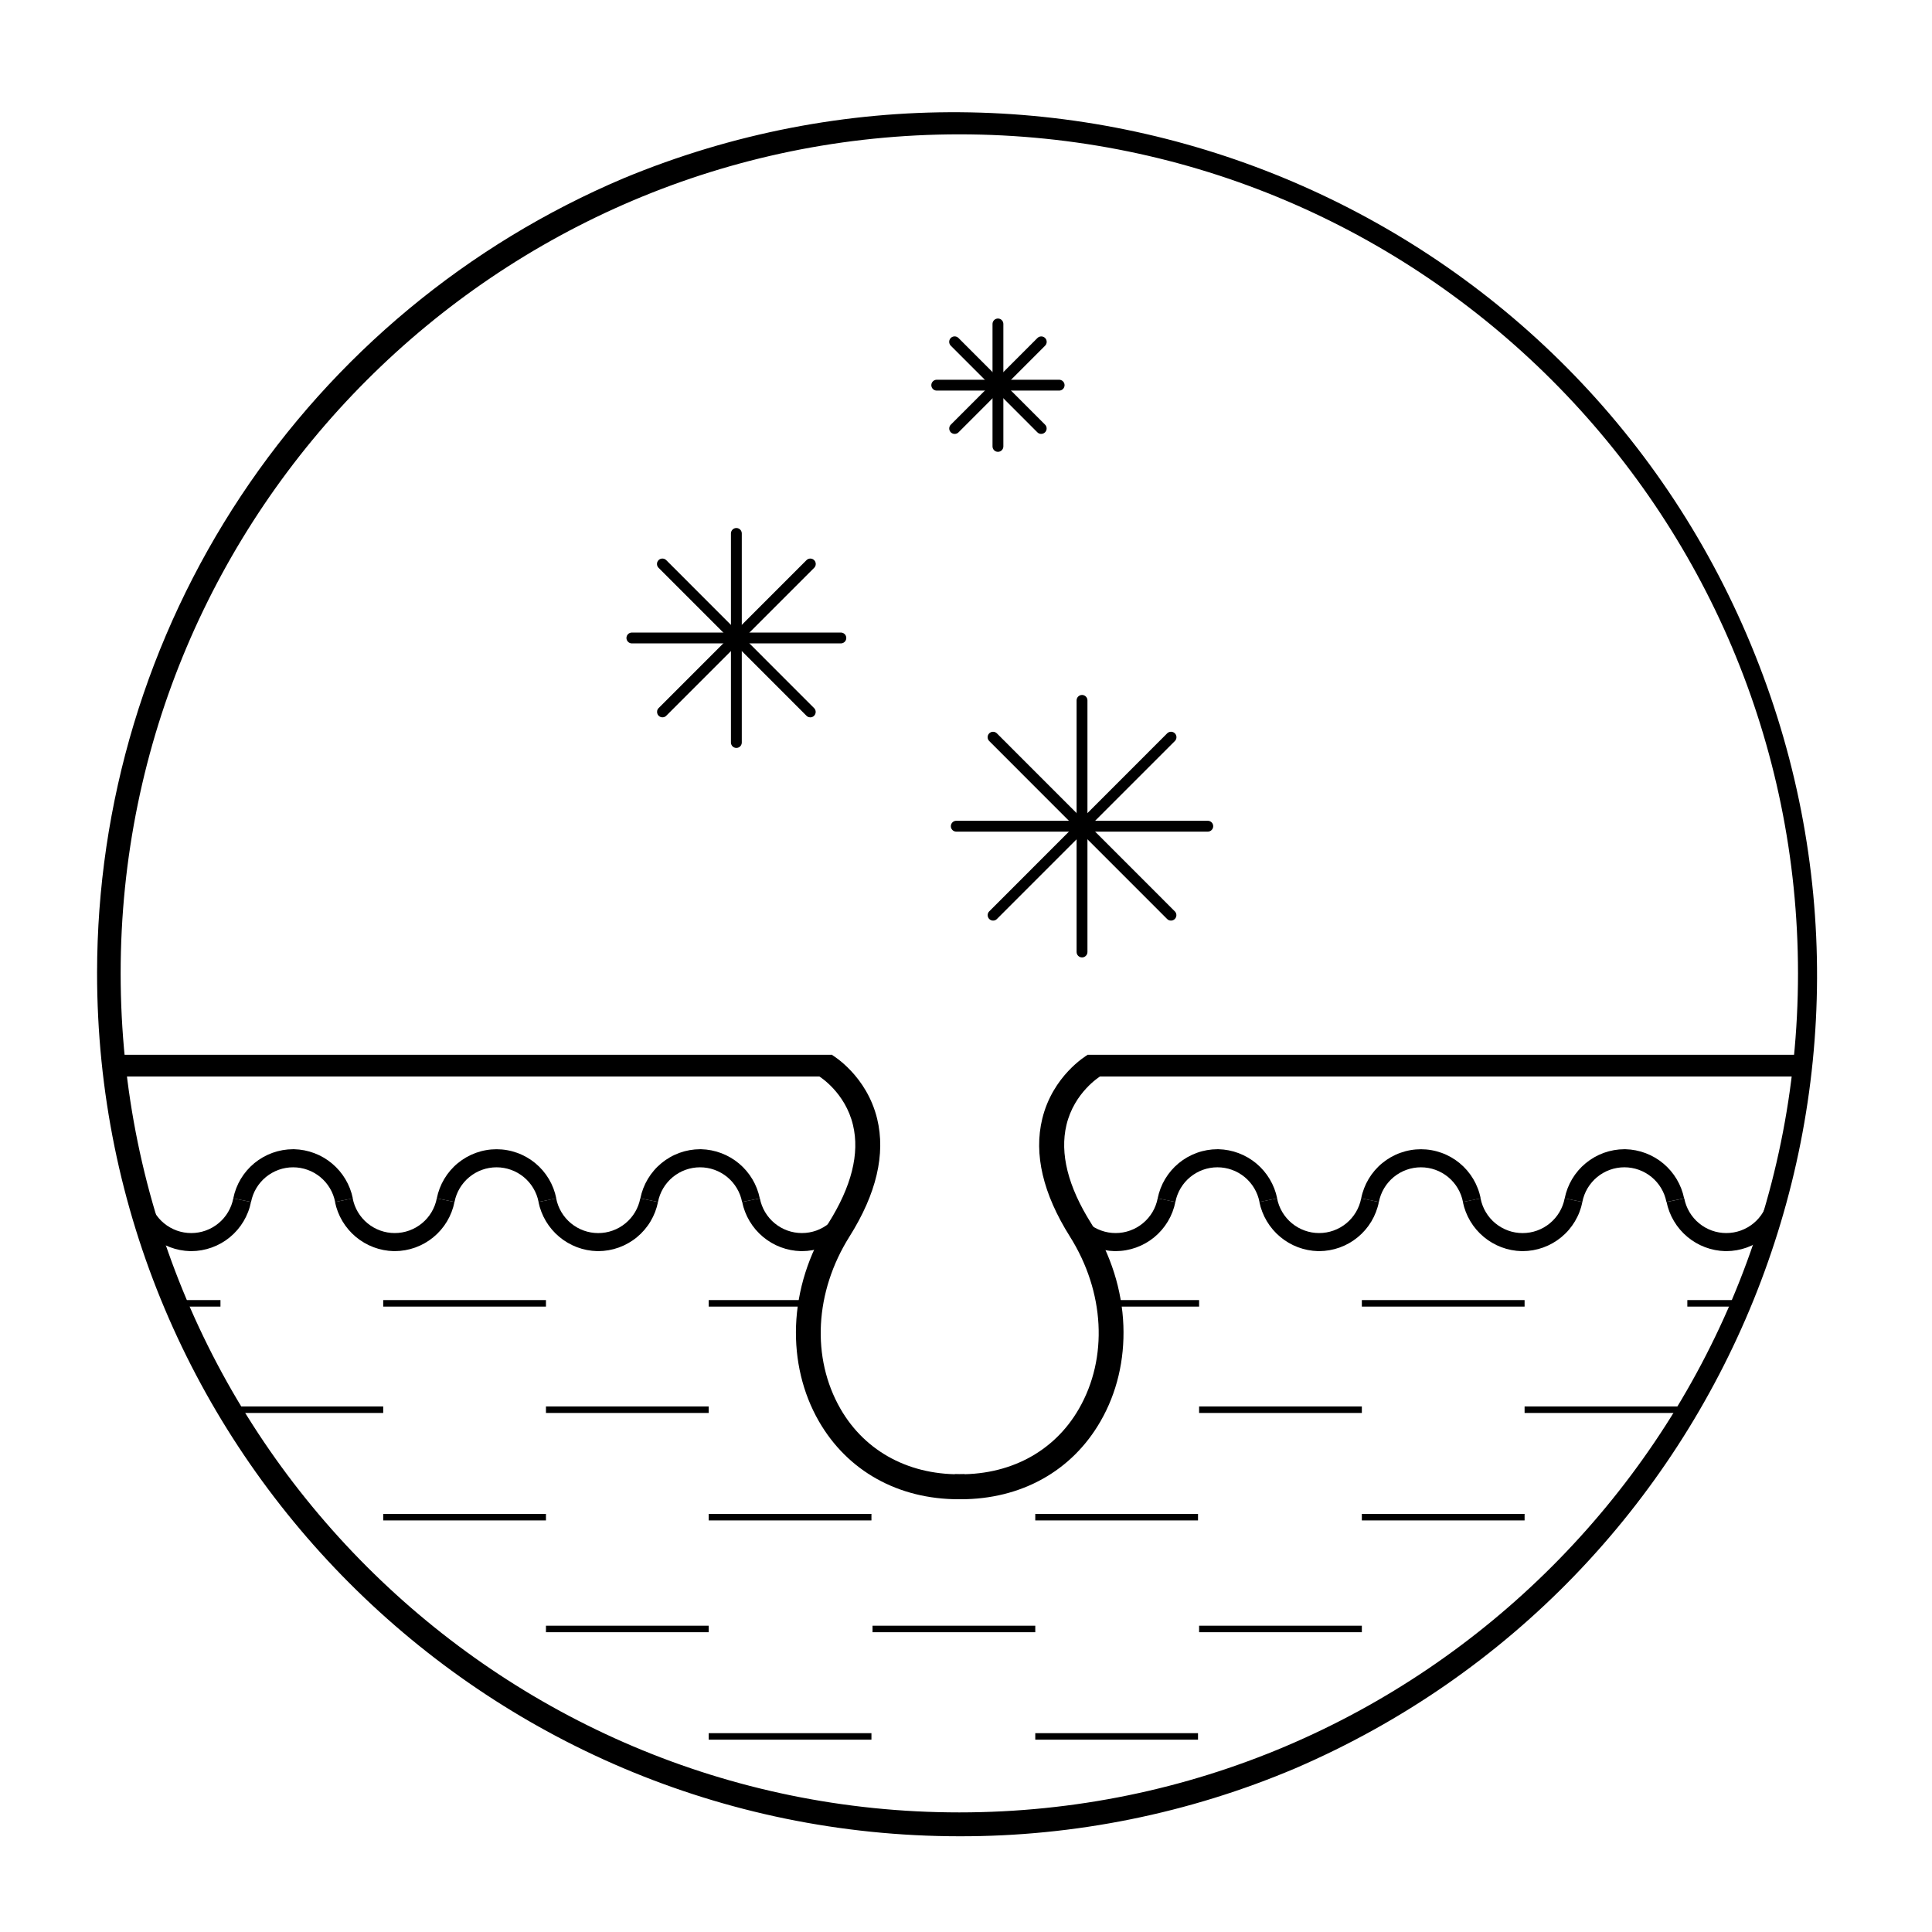 <svg version="1.0" preserveAspectRatio="xMidYMid meet" height="1080" viewBox="0 0 810 810" zoomAndPan="magnify" width="1080" xmlns:xlink="http://www.w3.org/1999/xlink" xmlns="http://www.w3.org/2000/svg"><defs><clipPath id="dfef707b53"><path clip-rule="nonzero" d="M 40.5 47 L 762 47 L 762 769.922 L 40.5 769.922 Z M 40.5 47"></path></clipPath></defs><path fill-rule="nonzero" fill-opacity="1" d="M 160.664 634.715 L 228.895 634.715 L 228.895 637.445 L 160.664 637.445 Z M 160.664 634.715" fill="#000000"></path><path fill-rule="nonzero" fill-opacity="1" d="M 228.895 589.66 L 297.125 589.66 L 297.125 592.391 L 228.895 592.391 Z M 228.895 589.66" fill="#000000"></path><path fill-rule="nonzero" fill-opacity="1" d="M 297.125 634.715 L 365.355 634.715 L 365.355 637.445 L 297.125 637.445 Z M 297.125 634.715" fill="#000000"></path><path fill-rule="nonzero" fill-opacity="1" d="M 228.895 681.586 L 297.125 681.586 L 297.125 684.316 L 228.895 684.316 Z M 228.895 681.586" fill="#000000"></path><path fill-rule="nonzero" fill-opacity="1" d="M 297.125 726.637 L 365.355 726.637 L 365.355 729.367 L 297.125 729.367 Z M 297.125 726.637" fill="#000000"></path><path fill-rule="nonzero" fill-opacity="1" d="M 434.043 726.637 L 502.273 726.637 L 502.273 729.367 L 434.043 729.367 Z M 434.043 726.637" fill="#000000"></path><path fill-rule="nonzero" fill-opacity="1" d="M 434.043 634.715 L 502.273 634.715 L 502.273 637.445 L 434.043 637.445 Z M 434.043 634.715" fill="#000000"></path><path fill-rule="nonzero" fill-opacity="1" d="M 365.812 681.586 L 434.043 681.586 L 434.043 684.316 L 365.812 684.316 Z M 365.812 681.586" fill="#000000"></path><path fill-rule="nonzero" fill-opacity="1" d="M 502.73 681.586 L 570.961 681.586 L 570.961 684.316 L 502.73 684.316 Z M 502.73 681.586" fill="#000000"></path><path fill-rule="nonzero" fill-opacity="1" d="M 502.73 589.66 L 570.961 589.66 L 570.961 592.391 L 502.73 592.391 Z M 502.73 589.66" fill="#000000"></path><path fill-rule="nonzero" fill-opacity="1" d="M 639.191 589.66 L 707.422 589.66 L 707.422 592.391 L 639.191 592.391 Z M 639.191 589.66" fill="#000000"></path><path fill-rule="nonzero" fill-opacity="1" d="M 570.961 634.715 L 639.191 634.715 L 639.191 637.445 L 570.961 637.445 Z M 570.961 634.715" fill="#000000"></path><path fill-rule="nonzero" fill-opacity="1" d="M 570.961 545.066 L 639.191 545.066 L 639.191 547.797 L 570.961 547.797 Z M 570.961 545.066" fill="#000000"></path><path fill-rule="nonzero" fill-opacity="1" d="M 297.125 545.066 L 341.703 545.066 L 341.703 547.797 L 297.125 547.797 Z M 297.125 545.066" fill="#000000"></path><path fill-rule="nonzero" fill-opacity="1" d="M 160.664 545.066 L 228.895 545.066 L 228.895 547.797 L 160.664 547.797 Z M 160.664 545.066" fill="#000000"></path><path fill-rule="nonzero" fill-opacity="1" d="M 462.246 545.066 L 502.73 545.066 L 502.73 547.797 L 462.246 547.797 Z M 462.246 545.066" fill="#000000"></path><path fill-rule="nonzero" fill-opacity="1" d="M 92.434 589.66 L 160.664 589.66 L 160.664 592.391 L 92.434 592.391 Z M 92.434 589.66" fill="#000000"></path><path fill-rule="nonzero" fill-opacity="1" d="M 69.688 545.066 L 92.434 545.066 L 92.434 547.797 L 69.688 547.797 Z M 69.688 545.066" fill="#000000"></path><path fill-rule="nonzero" fill-opacity="1" d="M 707.422 545.066 L 729.848 545.066 L 729.848 547.797 L 707.422 547.797 Z M 707.422 545.066" fill="#000000"></path><g clip-path="url(#dfef707b53)"><path fill-rule="nonzero" fill-opacity="1" d="M 402.203 769.867 C 202.43 769.75 40.578 607.641 40.699 407.785 C 40.703 403.375 40.785 398.965 40.949 394.559 C 41.113 390.152 41.355 385.75 41.68 381.352 C 42.008 376.953 42.41 372.562 42.895 368.18 C 43.383 363.793 43.945 359.422 44.59 355.059 C 45.234 350.695 45.961 346.348 46.766 342.012 C 47.566 337.672 48.449 333.355 49.414 329.051 C 50.375 324.746 51.414 320.461 52.535 316.195 C 53.652 311.93 54.848 307.684 56.121 303.461 C 57.395 299.242 58.746 295.043 60.172 290.871 C 61.598 286.695 63.102 282.551 64.68 278.434 C 66.258 274.316 67.91 270.227 69.641 266.172 C 71.367 262.113 73.168 258.09 75.043 254.098 C 76.918 250.105 78.863 246.148 80.883 242.23 C 82.902 238.309 84.996 234.43 87.156 230.582 C 89.316 226.738 91.547 222.938 93.848 219.176 C 96.148 215.414 98.516 211.695 100.953 208.02 C 103.391 204.344 105.891 200.711 108.461 197.129 C 111.027 193.543 113.664 190.008 116.359 186.52 C 119.059 183.031 121.82 179.598 124.645 176.211 C 127.469 172.824 130.352 169.488 133.297 166.207 C 136.242 162.926 139.246 159.699 142.312 156.527 C 145.375 153.355 148.496 150.242 151.672 147.184 C 154.848 144.129 158.082 141.129 161.367 138.191 C 164.656 135.254 167.996 132.375 171.387 129.559 C 174.777 126.742 178.219 123.988 181.715 121.297 C 185.207 118.605 188.746 115.977 192.336 113.418 C 195.926 110.855 199.559 108.359 203.238 105.934 C 206.918 103.504 210.641 101.145 214.406 98.852 C 218.172 96.559 221.98 94.336 225.828 92.184 C 229.676 90.031 233.559 87.949 237.484 85.938 C 241.406 83.926 245.367 81.988 249.359 80.121 C 253.355 78.254 257.379 76.461 261.441 74.742 C 445.992 -1.812 657.602 85.777 734.129 270.391 C 809.941 453.277 724.758 663.164 542.961 741.418 C 531.859 746.121 520.547 750.254 509.027 753.82 C 497.508 757.383 485.836 760.359 474.016 762.75 C 462.199 765.141 450.289 766.93 438.289 768.117 C 426.289 769.309 414.262 769.891 402.203 769.867 Z M 402.203 56.324 C 208.32 56.324 50.582 214.125 50.582 408.09 C 50.582 602.055 208.32 759.859 402.203 759.859 C 596.082 759.859 753.82 602.055 753.82 408.09 C 753.82 214.125 596.102 56.324 402.203 56.324 Z M 402.203 56.324" fill="#000000"></path></g><path fill-rule="nonzero" fill-opacity="1" d="M 553.062 524.543 L 552.605 524.543 C 551.16 524.508 549.727 524.348 548.305 524.07 C 546.887 523.793 545.5 523.402 544.145 522.891 C 542.789 522.379 541.488 521.758 540.242 521.027 C 538.992 520.297 537.812 519.465 536.703 518.535 C 535.594 517.605 534.57 516.59 533.633 515.488 C 532.691 514.387 531.855 513.215 531.113 511.969 C 530.371 510.727 529.742 509.43 529.219 508.078 C 528.695 506.73 528.289 505.348 528 503.926 L 535.426 502.43 C 535.621 503.445 535.906 504.438 536.273 505.402 C 536.641 506.371 537.09 507.297 537.621 508.188 C 538.148 509.074 538.75 509.914 539.422 510.699 C 540.094 511.484 540.832 512.203 541.629 512.863 C 542.426 513.52 543.273 514.105 544.176 514.617 C 545.074 515.129 546.008 515.559 546.98 515.906 C 547.957 516.258 548.953 516.52 549.969 516.699 C 550.988 516.875 552.016 516.965 553.051 516.965 C 554.082 516.965 555.109 516.875 556.129 516.699 C 557.148 516.52 558.145 516.258 559.117 515.906 C 560.09 515.559 561.027 515.129 561.926 514.617 C 562.824 514.105 563.672 513.52 564.469 512.863 C 565.266 512.203 566.004 511.484 566.676 510.699 C 567.348 509.914 567.949 509.074 568.48 508.188 C 569.008 507.297 569.457 506.371 569.824 505.402 C 570.191 504.438 570.477 503.445 570.672 502.43 L 578.098 503.926 C 577.812 505.367 577.402 506.77 576.875 508.141 C 576.348 509.508 575.707 510.824 574.957 512.082 C 574.203 513.34 573.348 514.527 572.391 515.637 C 571.434 516.75 570.387 517.773 569.258 518.703 C 568.125 519.637 566.922 520.465 565.645 521.191 C 564.371 521.918 563.043 522.527 561.664 523.027 C 560.285 523.523 558.871 523.898 557.426 524.152 C 555.984 524.406 554.527 524.539 553.062 524.543 Z M 553.062 524.543" fill="#000000"></path><path fill-rule="nonzero" fill-opacity="1" d="M 578.105 503.934 L 570.684 502.434 C 570.965 500.992 571.371 499.586 571.895 498.219 C 572.422 496.848 573.062 495.531 573.812 494.27 C 574.566 493.008 575.422 491.82 576.379 490.707 C 577.336 489.594 578.383 488.57 579.516 487.641 C 580.648 486.707 581.852 485.879 583.129 485.152 C 584.406 484.43 585.734 483.816 587.117 483.324 C 588.5 482.828 589.914 482.453 591.359 482.203 C 592.805 481.949 594.262 481.824 595.73 481.824 C 597.199 481.824 598.656 481.949 600.102 482.203 C 601.547 482.453 602.961 482.828 604.344 483.324 C 605.727 483.816 607.055 484.43 608.332 485.152 C 609.605 485.879 610.812 486.707 611.945 487.641 C 613.078 488.57 614.125 489.594 615.082 490.707 C 616.039 491.82 616.895 493.008 617.648 494.27 C 618.398 495.531 619.039 496.848 619.562 498.219 C 620.09 499.586 620.496 500.992 620.777 502.434 L 613.355 503.934 C 613.156 502.918 612.875 501.926 612.504 500.957 C 612.137 499.992 611.688 499.062 611.16 498.176 C 610.633 497.285 610.031 496.449 609.355 495.664 C 608.684 494.879 607.949 494.156 607.152 493.5 C 606.352 492.84 605.504 492.258 604.605 491.746 C 603.707 491.234 602.77 490.805 601.797 490.453 C 600.824 490.105 599.828 489.84 598.809 489.664 C 597.789 489.484 596.766 489.398 595.73 489.398 C 594.695 489.398 593.668 489.484 592.652 489.664 C 591.633 489.84 590.637 490.105 589.664 490.453 C 588.691 490.805 587.754 491.234 586.855 491.746 C 585.957 492.258 585.109 492.84 584.309 493.5 C 583.512 494.156 582.777 494.879 582.102 495.664 C 581.43 496.449 580.828 497.285 580.301 498.176 C 579.773 499.062 579.324 499.992 578.953 500.957 C 578.586 501.926 578.305 502.918 578.105 503.934 Z M 578.105 503.934" fill="#000000"></path><path fill-rule="nonzero" fill-opacity="1" d="M 638.371 524.543 L 637.918 524.543 C 636.473 524.508 635.039 524.348 633.617 524.07 C 632.199 523.793 630.809 523.402 629.457 522.891 C 628.102 522.379 626.801 521.758 625.551 521.027 C 624.305 520.297 623.125 519.465 622.016 518.535 C 620.906 517.605 619.883 516.59 618.941 515.488 C 618.004 514.387 617.164 513.215 616.426 511.969 C 615.684 510.727 615.051 509.43 614.531 508.078 C 614.008 506.73 613.602 505.348 613.312 503.926 L 620.738 502.43 C 620.934 503.445 621.215 504.438 621.586 505.406 C 621.953 506.371 622.398 507.301 622.93 508.191 C 623.457 509.082 624.059 509.918 624.73 510.703 C 625.406 511.488 626.141 512.211 626.938 512.871 C 627.738 513.527 628.586 514.113 629.484 514.625 C 630.383 515.137 631.32 515.57 632.293 515.918 C 633.266 516.27 634.262 516.531 635.281 516.711 C 636.301 516.887 637.328 516.977 638.363 516.977 C 639.398 516.977 640.426 516.887 641.445 516.711 C 642.465 516.531 643.461 516.27 644.434 515.918 C 645.406 515.57 646.344 515.137 647.242 514.625 C 648.141 514.113 648.988 513.527 649.789 512.871 C 650.586 512.211 651.32 511.488 651.996 510.703 C 652.668 509.918 653.27 509.082 653.797 508.191 C 654.328 507.301 654.773 506.371 655.141 505.406 C 655.512 504.438 655.793 503.445 655.988 502.43 L 663.422 503.934 C 663.137 505.371 662.727 506.777 662.199 508.145 C 661.672 509.516 661.031 510.828 660.277 512.086 C 659.523 513.348 658.668 514.531 657.711 515.645 C 656.754 516.758 655.707 517.777 654.574 518.711 C 653.441 519.645 652.238 520.473 650.961 521.195 C 649.688 521.922 648.359 522.531 646.977 523.031 C 645.598 523.527 644.184 523.902 642.742 524.156 C 641.297 524.41 639.84 524.539 638.371 524.543 Z M 638.371 524.543" fill="#000000"></path><path fill-rule="nonzero" fill-opacity="1" d="M 663.422 503.934 L 656.004 502.434 C 656.289 500.996 656.695 499.594 657.223 498.223 C 657.75 496.855 658.391 495.543 659.141 494.281 C 659.895 493.023 660.75 491.84 661.703 490.727 C 662.66 489.613 663.703 488.594 664.836 487.66 C 665.969 486.727 667.172 485.898 668.445 485.172 C 669.719 484.445 671.043 483.836 672.422 483.336 C 673.801 482.84 675.215 482.461 676.656 482.207 C 678.102 481.953 679.555 481.82 681.02 481.816 L 681.477 481.816 C 682.922 481.852 684.355 482.008 685.777 482.285 C 687.195 482.562 688.582 482.957 689.938 483.469 C 691.289 483.98 692.59 484.602 693.84 485.332 C 695.09 486.062 696.27 486.891 697.379 487.82 C 698.488 488.75 699.512 489.766 700.449 490.867 C 701.387 491.973 702.227 493.145 702.965 494.387 C 703.707 495.629 704.336 496.926 704.859 498.277 C 705.383 499.629 705.785 501.012 706.074 502.43 L 698.652 503.926 C 698.453 502.91 698.172 501.922 697.805 500.953 C 697.434 499.988 696.988 499.059 696.457 498.172 C 695.93 497.281 695.328 496.445 694.656 495.66 C 693.98 494.875 693.246 494.152 692.449 493.496 C 691.652 492.836 690.801 492.25 689.902 491.742 C 689.004 491.23 688.07 490.797 687.094 490.449 C 686.121 490.098 685.125 489.836 684.105 489.66 C 683.09 489.48 682.062 489.391 681.027 489.391 C 679.992 489.391 678.969 489.48 677.949 489.66 C 676.93 489.836 675.934 490.098 674.961 490.449 C 673.988 490.797 673.051 491.23 672.152 491.742 C 671.254 492.25 670.406 492.836 669.609 493.496 C 668.809 494.152 668.074 494.875 667.402 495.66 C 666.727 496.445 666.129 497.281 665.598 498.172 C 665.07 499.059 664.621 499.988 664.254 500.953 C 663.883 501.922 663.602 502.91 663.402 503.926 Z M 663.422 503.934" fill="#000000"></path><path fill-rule="nonzero" fill-opacity="1" d="M 467.734 524.543 L 467.281 524.543 C 465.836 524.504 464.402 524.348 462.98 524.07 C 461.562 523.793 460.176 523.398 458.82 522.887 C 457.469 522.375 456.168 521.754 454.918 521.023 C 453.672 520.293 452.492 519.461 451.383 518.535 C 450.273 517.605 449.25 516.59 448.312 515.488 C 447.375 514.383 446.535 513.211 445.797 511.969 C 445.055 510.727 444.426 509.43 443.902 508.078 C 443.379 506.73 442.973 505.344 442.684 503.926 L 450.109 502.43 C 450.305 503.445 450.59 504.438 450.957 505.402 C 451.324 506.371 451.773 507.297 452.305 508.188 C 452.832 509.074 453.434 509.914 454.105 510.699 C 454.777 511.484 455.516 512.203 456.312 512.863 C 457.109 513.52 457.961 514.105 458.859 514.617 C 459.758 515.129 460.691 515.559 461.664 515.906 C 462.641 516.258 463.637 516.52 464.652 516.699 C 465.672 516.875 466.699 516.965 467.734 516.965 C 468.766 516.965 469.793 516.875 470.812 516.699 C 471.832 516.52 472.828 516.258 473.801 515.906 C 474.773 515.559 475.711 515.129 476.609 514.617 C 477.508 514.105 478.355 513.52 479.152 512.863 C 479.949 512.203 480.688 511.484 481.359 510.699 C 482.031 509.914 482.633 509.074 483.164 508.188 C 483.691 507.297 484.141 506.371 484.508 505.402 C 484.875 504.438 485.16 503.445 485.355 502.43 L 492.781 503.926 C 492.492 505.367 492.086 506.77 491.559 508.141 C 491.031 509.508 490.391 510.824 489.637 512.082 C 488.883 513.344 488.027 514.527 487.07 515.641 C 486.113 516.75 485.07 517.773 483.938 518.707 C 482.801 519.641 481.598 520.469 480.324 521.191 C 479.047 521.918 477.719 522.531 476.34 523.027 C 474.961 523.523 473.547 523.898 472.102 524.152 C 470.656 524.41 469.203 524.539 467.734 524.543 Z M 467.734 524.543" fill="#000000"></path><path fill-rule="nonzero" fill-opacity="1" d="M 492.781 503.934 L 485.355 502.434 C 485.645 500.996 486.051 499.59 486.578 498.223 C 487.105 496.852 487.746 495.539 488.5 494.277 C 489.254 493.02 490.109 491.832 491.066 490.719 C 492.023 489.609 493.066 488.586 494.199 487.652 C 495.332 486.719 496.539 485.891 497.812 485.164 C 499.09 484.441 500.418 483.828 501.797 483.332 C 503.176 482.832 504.59 482.457 506.035 482.203 C 507.48 481.949 508.934 481.82 510.402 481.816 L 510.855 481.816 C 512.305 481.852 513.738 482.008 515.156 482.285 C 516.578 482.562 517.965 482.957 519.316 483.469 C 520.672 483.98 521.973 484.602 523.223 485.332 C 524.473 486.062 525.652 486.891 526.762 487.82 C 527.871 488.75 528.895 489.766 529.832 490.867 C 530.77 491.969 531.609 493.145 532.352 494.387 C 533.09 495.629 533.723 496.926 534.246 498.277 C 534.766 499.629 535.172 501.012 535.461 502.43 L 528.039 503.926 C 527.84 502.91 527.559 501.922 527.188 500.953 C 526.82 499.988 526.371 499.059 525.844 498.172 C 525.316 497.281 524.715 496.445 524.039 495.66 C 523.367 494.875 522.633 494.152 521.836 493.496 C 521.035 492.836 520.188 492.25 519.289 491.742 C 518.391 491.23 517.453 490.797 516.48 490.449 C 515.508 490.098 514.512 489.836 513.492 489.66 C 512.473 489.48 511.449 489.395 510.414 489.395 C 509.379 489.395 508.352 489.48 507.336 489.66 C 506.316 489.836 505.32 490.098 504.348 490.449 C 503.375 490.797 502.438 491.23 501.539 491.742 C 500.641 492.25 499.793 492.836 498.992 493.496 C 498.195 494.152 497.461 494.875 496.785 495.66 C 496.113 496.445 495.512 497.281 494.984 498.172 C 494.457 499.059 494.008 499.988 493.637 500.953 C 493.27 501.922 492.988 502.91 492.789 503.926 Z M 492.781 503.934" fill="#000000"></path><path fill-rule="nonzero" fill-opacity="1" d="M 723.77 524.543 L 723.316 524.543 C 721.871 524.508 720.438 524.348 719.016 524.07 C 717.594 523.793 716.207 523.402 714.855 522.891 C 713.5 522.379 712.199 521.758 710.949 521.027 C 709.699 520.297 708.523 519.465 707.414 518.535 C 706.305 517.605 705.281 516.59 704.34 515.488 C 703.402 514.387 702.562 513.215 701.824 511.969 C 701.082 510.727 700.449 509.43 699.93 508.078 C 699.406 506.73 699 505.348 698.711 503.926 L 706.137 502.43 C 706.332 503.445 706.613 504.438 706.984 505.402 C 707.352 506.371 707.801 507.297 708.328 508.188 C 708.859 509.074 709.457 509.914 710.133 510.699 C 710.805 511.484 711.539 512.203 712.34 512.863 C 713.137 513.52 713.984 514.105 714.883 514.617 C 715.781 515.129 716.719 515.559 717.691 515.91 C 718.664 516.258 719.66 516.52 720.68 516.699 C 721.699 516.875 722.727 516.965 723.758 516.965 C 724.793 516.965 725.82 516.875 726.84 516.699 C 727.855 516.52 728.852 516.258 729.828 515.91 C 730.801 515.559 731.734 515.129 732.633 514.617 C 733.531 514.105 734.383 513.52 735.18 512.863 C 735.977 512.203 736.711 511.484 737.387 510.699 C 738.059 509.914 738.66 509.074 739.188 508.188 C 739.719 507.297 740.168 506.371 740.535 505.402 C 740.902 504.438 741.188 503.445 741.383 502.43 L 748.809 503.926 C 748.52 505.367 748.113 506.77 747.586 508.141 C 747.059 509.508 746.418 510.824 745.664 512.082 C 744.91 513.34 744.059 514.527 743.102 515.637 C 742.145 516.75 741.098 517.773 739.965 518.703 C 738.832 519.637 737.629 520.465 736.355 521.191 C 735.082 521.918 733.754 522.527 732.375 523.027 C 730.992 523.523 729.582 523.898 728.137 524.152 C 726.691 524.406 725.238 524.539 723.77 524.543 Z M 723.77 524.543" fill="#000000"></path><path fill-rule="nonzero" fill-opacity="1" d="M 165.508 524.543 L 165.051 524.543 C 163.605 524.508 162.172 524.348 160.754 524.07 C 159.332 523.793 157.945 523.402 156.59 522.891 C 155.238 522.379 153.938 521.758 152.688 521.027 C 151.438 520.297 150.258 519.465 149.148 518.535 C 148.039 517.605 147.016 516.59 146.078 515.488 C 145.141 514.387 144.301 513.215 143.559 511.969 C 142.82 510.727 142.188 509.43 141.664 508.078 C 141.145 506.73 140.738 505.348 140.449 503.926 L 147.871 502.43 C 148.07 503.445 148.352 504.438 148.719 505.402 C 149.09 506.371 149.539 507.297 150.066 508.188 C 150.594 509.074 151.195 509.914 151.871 510.699 C 152.543 511.484 153.277 512.203 154.074 512.863 C 154.875 513.52 155.723 514.105 156.621 514.617 C 157.52 515.129 158.457 515.559 159.43 515.91 C 160.402 516.258 161.398 516.52 162.418 516.699 C 163.438 516.875 164.461 516.965 165.496 516.965 C 166.531 516.965 167.555 516.875 168.574 516.699 C 169.594 516.52 170.59 516.258 171.562 515.91 C 172.535 515.559 173.473 515.129 174.371 514.617 C 175.27 514.105 176.117 513.52 176.918 512.863 C 177.715 512.203 178.449 511.484 179.125 510.699 C 179.797 509.914 180.398 509.074 180.926 508.188 C 181.453 507.297 181.902 506.371 182.273 505.402 C 182.641 504.438 182.922 503.445 183.121 502.43 L 190.543 503.926 C 190.258 505.367 189.852 506.77 189.324 508.141 C 188.797 509.508 188.156 510.824 187.402 512.082 C 186.648 513.34 185.793 514.527 184.836 515.637 C 183.879 516.75 182.836 517.773 181.703 518.703 C 180.57 519.637 179.367 520.465 178.094 521.191 C 176.816 521.918 175.488 522.527 174.109 523.027 C 172.73 523.523 171.32 523.898 169.875 524.152 C 168.43 524.406 166.973 524.539 165.508 524.543 Z M 165.508 524.543" fill="#000000"></path><path fill-rule="nonzero" fill-opacity="1" d="M 190.555 503.934 L 183.129 502.434 C 183.414 500.992 183.816 499.586 184.344 498.215 C 184.867 496.848 185.508 495.531 186.262 494.27 C 187.012 493.008 187.867 491.82 188.824 490.707 C 189.781 489.594 190.828 488.57 191.961 487.641 C 193.094 486.707 194.301 485.879 195.578 485.152 C 196.852 484.43 198.184 483.816 199.562 483.324 C 200.945 482.828 202.359 482.453 203.805 482.203 C 205.254 481.949 206.711 481.824 208.176 481.824 C 209.645 481.824 211.102 481.949 212.547 482.203 C 213.992 482.453 215.406 482.828 216.789 483.324 C 218.172 483.816 219.5 484.43 220.777 485.152 C 222.055 485.879 223.258 486.707 224.395 487.641 C 225.527 488.57 226.57 489.594 227.527 490.707 C 228.484 491.82 229.34 493.008 230.094 494.27 C 230.848 495.531 231.484 496.848 232.012 498.215 C 232.535 499.586 232.941 500.992 233.227 502.434 L 225.801 503.934 C 225.605 502.918 225.32 501.926 224.953 500.957 C 224.586 499.992 224.137 499.062 223.605 498.176 C 223.078 497.285 222.477 496.449 221.805 495.664 C 221.129 494.879 220.395 494.156 219.598 493.5 C 218.801 492.84 217.949 492.258 217.051 491.746 C 216.152 491.234 215.219 490.805 214.242 490.453 C 213.27 490.105 212.273 489.84 211.258 489.664 C 210.238 489.484 209.211 489.398 208.176 489.398 C 207.145 489.398 206.117 489.484 205.098 489.664 C 204.078 489.84 203.082 490.105 202.109 490.453 C 201.137 490.805 200.199 491.234 199.301 491.746 C 198.402 492.258 197.555 492.84 196.758 493.5 C 195.957 494.156 195.223 494.879 194.551 495.664 C 193.875 496.449 193.277 497.285 192.746 498.176 C 192.219 499.062 191.77 499.992 191.402 500.957 C 191.031 501.926 190.75 502.918 190.555 503.934 Z M 190.555 503.934" fill="#000000"></path><path fill-rule="nonzero" fill-opacity="1" d="M 250.82 524.543 L 250.363 524.543 C 248.918 524.508 247.484 524.348 246.062 524.07 C 244.645 523.793 243.258 523.402 241.902 522.891 C 240.551 522.379 239.25 521.758 238 521.027 C 236.75 520.297 235.57 519.465 234.461 518.535 C 233.352 517.605 232.328 516.59 231.391 515.488 C 230.453 514.387 229.613 513.215 228.871 511.969 C 228.129 510.727 227.5 509.43 226.977 508.078 C 226.453 506.73 226.051 505.348 225.762 503.926 L 233.184 502.43 C 233.379 503.445 233.664 504.438 234.031 505.406 C 234.398 506.371 234.848 507.301 235.375 508.191 C 235.902 509.082 236.504 509.918 237.18 510.703 C 237.852 511.488 238.586 512.211 239.387 512.871 C 240.184 513.527 241.031 514.113 241.93 514.625 C 242.832 515.137 243.766 515.57 244.742 515.918 C 245.715 516.27 246.711 516.531 247.73 516.711 C 248.75 516.887 249.777 516.977 250.809 516.977 C 251.844 516.977 252.871 516.887 253.891 516.711 C 254.91 516.531 255.906 516.27 256.879 515.918 C 257.855 515.57 258.789 515.137 259.688 514.625 C 260.59 514.113 261.438 513.527 262.234 512.871 C 263.031 512.211 263.77 511.488 264.441 510.703 C 265.113 509.918 265.715 509.082 266.246 508.191 C 266.773 507.301 267.223 506.371 267.59 505.406 C 267.957 504.438 268.238 503.445 268.438 502.43 L 275.871 503.934 C 275.582 505.371 275.176 506.777 274.648 508.145 C 274.121 509.516 273.477 510.828 272.723 512.086 C 271.973 513.348 271.113 514.531 270.156 515.645 C 269.199 516.758 268.156 517.777 267.023 518.711 C 265.891 519.645 264.684 520.473 263.41 521.195 C 262.133 521.922 260.805 522.531 259.426 523.031 C 258.043 523.527 256.633 523.902 255.188 524.156 C 253.742 524.41 252.285 524.539 250.82 524.543 Z M 250.82 524.543" fill="#000000"></path><path fill-rule="nonzero" fill-opacity="1" d="M 275.871 503.934 L 268.473 502.434 C 268.758 500.996 269.164 499.594 269.691 498.223 C 270.219 496.855 270.859 495.543 271.613 494.281 C 272.363 493.023 273.219 491.84 274.176 490.727 C 275.129 489.613 276.176 488.594 277.305 487.66 C 278.438 486.727 279.641 485.898 280.914 485.172 C 282.188 484.445 283.516 483.836 284.895 483.336 C 286.273 482.84 287.684 482.461 289.125 482.207 C 290.57 481.953 292.023 481.82 293.492 481.816 L 293.945 481.816 C 295.391 481.852 296.824 482.008 298.246 482.285 C 299.664 482.562 301.051 482.957 302.406 483.469 C 303.758 483.98 305.062 484.602 306.309 485.332 C 307.559 486.062 308.738 486.891 309.848 487.82 C 310.957 488.75 311.98 489.766 312.918 490.867 C 313.855 491.973 314.695 493.145 315.438 494.387 C 316.176 495.629 316.809 496.926 317.328 498.277 C 317.852 499.629 318.258 501.012 318.547 502.43 L 311.117 503.934 C 310.922 502.918 310.637 501.926 310.27 500.957 C 309.898 499.992 309.453 499.062 308.922 498.176 C 308.395 497.285 307.793 496.449 307.121 495.664 C 306.445 494.879 305.711 494.156 304.914 493.5 C 304.117 492.84 303.266 492.258 302.367 491.746 C 301.469 491.234 300.535 490.805 299.559 490.453 C 298.586 490.105 297.59 489.84 296.574 489.664 C 295.555 489.484 294.527 489.398 293.492 489.398 C 292.461 489.398 291.434 489.484 290.414 489.664 C 289.395 489.84 288.398 490.105 287.426 490.453 C 286.453 490.805 285.516 491.234 284.617 491.746 C 283.719 492.258 282.871 492.84 282.074 493.5 C 281.273 494.156 280.539 494.879 279.867 495.664 C 279.191 496.449 278.594 497.285 278.062 498.176 C 277.535 499.062 277.086 499.992 276.719 500.957 C 276.348 501.926 276.066 502.918 275.871 503.934 Z M 275.871 503.934" fill="#000000"></path><path fill-rule="nonzero" fill-opacity="1" d="M 80.184 524.543 L 79.727 524.543 C 78.281 524.508 76.848 524.348 75.43 524.07 C 74.008 523.793 72.621 523.398 71.27 522.887 C 69.918 522.379 68.613 521.758 67.367 521.027 C 66.117 520.297 64.938 519.465 63.828 518.535 C 62.723 517.605 61.699 516.59 60.762 515.488 C 59.82 514.387 58.984 513.215 58.242 511.973 C 57.504 510.73 56.871 509.434 56.348 508.082 C 55.828 506.734 55.422 505.352 55.133 503.934 L 62.555 502.434 C 62.754 503.449 63.035 504.441 63.406 505.406 C 63.773 506.375 64.223 507.301 64.75 508.191 C 65.277 509.082 65.879 509.918 66.555 510.703 C 67.227 511.488 67.961 512.211 68.758 512.867 C 69.559 513.523 70.406 514.109 71.305 514.621 C 72.203 515.133 73.141 515.562 74.113 515.914 C 75.086 516.262 76.082 516.527 77.102 516.703 C 78.121 516.879 79.145 516.969 80.18 516.969 C 81.215 516.969 82.242 516.879 83.258 516.703 C 84.277 516.527 85.273 516.262 86.246 515.914 C 87.219 515.562 88.156 515.133 89.055 514.621 C 89.953 514.109 90.801 513.523 91.602 512.867 C 92.398 512.211 93.133 511.488 93.809 510.703 C 94.48 509.918 95.082 509.082 95.609 508.191 C 96.137 507.301 96.586 506.375 96.957 505.406 C 97.324 504.441 97.605 503.449 97.805 502.434 L 105.227 503.934 C 104.941 505.371 104.535 506.773 104.004 508.145 C 103.477 509.512 102.836 510.828 102.082 512.086 C 101.328 513.344 100.473 514.531 99.516 515.641 C 98.559 516.754 97.516 517.777 96.383 518.707 C 95.25 519.641 94.043 520.469 92.77 521.195 C 91.492 521.918 90.168 522.531 88.785 523.027 C 87.406 523.523 85.992 523.898 84.551 524.156 C 83.105 524.41 81.648 524.539 80.184 524.543 Z M 80.184 524.543" fill="#000000"></path><path fill-rule="nonzero" fill-opacity="1" d="M 105.227 503.934 L 97.805 502.434 C 98.09 500.996 98.496 499.59 99.023 498.223 C 99.551 496.852 100.191 495.539 100.945 494.277 C 101.699 493.02 102.555 491.832 103.512 490.719 C 104.469 489.609 105.516 488.586 106.648 487.652 C 107.781 486.719 108.984 485.891 110.262 485.164 C 111.535 484.441 112.863 483.828 114.242 483.332 C 115.625 482.832 117.035 482.457 118.48 482.203 C 119.926 481.949 121.383 481.82 122.848 481.816 L 123.305 481.816 C 124.75 481.852 126.188 482.008 127.605 482.281 C 129.027 482.559 130.414 482.953 131.77 483.465 C 133.125 483.973 134.43 484.594 135.68 485.324 C 136.93 486.055 138.109 486.887 139.219 487.816 C 140.328 488.746 141.352 489.762 142.293 490.863 C 143.23 491.965 144.07 493.141 144.812 494.383 C 145.555 495.629 146.188 496.926 146.707 498.273 C 147.23 499.625 147.637 501.012 147.926 502.43 L 140.504 503.934 C 140.305 502.918 140.023 501.926 139.656 500.957 C 139.285 499.992 138.836 499.062 138.309 498.176 C 137.781 497.285 137.18 496.449 136.508 495.664 C 135.832 494.879 135.098 494.156 134.301 493.5 C 133.5 492.84 132.652 492.258 131.754 491.746 C 130.855 491.234 129.918 490.805 128.945 490.453 C 127.973 490.105 126.977 489.84 125.957 489.664 C 124.938 489.484 123.914 489.398 122.879 489.398 C 121.844 489.398 120.82 489.484 119.801 489.664 C 118.781 489.84 117.785 490.105 116.812 490.453 C 115.84 490.805 114.902 491.234 114.004 491.746 C 113.105 492.258 112.258 492.84 111.457 493.5 C 110.66 494.156 109.926 494.879 109.254 495.664 C 108.578 496.449 107.977 497.285 107.449 498.176 C 106.922 499.062 106.473 499.992 106.102 500.957 C 105.734 501.926 105.453 502.918 105.254 503.934 Z M 105.227 503.934" fill="#000000"></path><path fill-rule="nonzero" fill-opacity="1" d="M 336.219 524.543 L 335.762 524.543 C 334.316 524.508 332.883 524.348 331.461 524.07 C 330.043 523.793 328.656 523.402 327.301 522.891 C 325.949 522.379 324.645 521.758 323.398 521.027 C 322.148 520.297 320.969 519.465 319.859 518.535 C 318.75 517.605 317.727 516.59 316.789 515.488 C 315.852 514.387 315.012 513.215 314.27 511.969 C 313.527 510.727 312.898 509.43 312.375 508.078 C 311.852 506.73 311.449 505.348 311.16 503.926 L 318.582 502.43 C 318.777 503.445 319.062 504.438 319.43 505.402 C 319.801 506.371 320.246 507.297 320.777 508.188 C 321.305 509.074 321.906 509.914 322.578 510.699 C 323.254 511.484 323.988 512.203 324.785 512.863 C 325.582 513.52 326.434 514.105 327.332 514.617 C 328.23 515.129 329.164 515.559 330.141 515.91 C 331.113 516.258 332.109 516.52 333.125 516.699 C 334.145 516.875 335.172 516.965 336.207 516.965 C 337.238 516.965 338.266 516.875 339.285 516.699 C 340.305 516.52 341.301 516.258 342.273 515.91 C 343.246 515.559 344.184 515.129 345.082 514.617 C 345.98 514.105 346.828 513.52 347.625 512.863 C 348.426 512.203 349.16 511.484 349.832 510.699 C 350.508 509.914 351.105 509.074 351.637 508.188 C 352.164 507.297 352.613 506.371 352.98 505.402 C 353.352 504.438 353.633 503.445 353.832 502.43 L 361.262 503.926 C 360.977 505.367 360.57 506.77 360.043 508.141 C 359.516 509.512 358.875 510.824 358.121 512.082 C 357.367 513.344 356.512 514.527 355.555 515.641 C 354.598 516.754 353.551 517.773 352.418 518.707 C 351.285 519.641 350.082 520.469 348.805 521.195 C 347.531 521.918 346.203 522.531 344.824 523.027 C 343.441 523.523 342.031 523.902 340.586 524.156 C 339.141 524.41 337.684 524.539 336.219 524.543 Z M 336.219 524.543" fill="#000000"></path><path fill-rule="nonzero" fill-opacity="1" d="M 308.727 313.578 C 308.422 313.578 308.133 313.52 307.855 313.402 C 307.574 313.289 307.328 313.125 307.117 312.91 C 306.902 312.695 306.738 312.449 306.625 312.172 C 306.508 311.895 306.449 311.602 306.449 311.301 L 306.449 223.645 C 306.449 223.344 306.508 223.055 306.625 222.777 C 306.738 222.496 306.902 222.25 307.117 222.039 C 307.328 221.824 307.574 221.66 307.855 221.543 C 308.133 221.43 308.422 221.371 308.727 221.371 C 309.027 221.371 309.316 221.43 309.594 221.543 C 309.875 221.66 310.121 221.824 310.332 222.039 C 310.547 222.25 310.711 222.496 310.824 222.777 C 310.941 223.055 311 223.344 311 223.645 L 311 311.301 C 311 311.602 310.941 311.895 310.824 312.172 C 310.711 312.449 310.547 312.695 310.332 312.91 C 310.121 313.125 309.875 313.289 309.594 313.402 C 309.316 313.52 309.027 313.578 308.727 313.578 Z M 308.727 313.578" fill="#000000"></path><path fill-rule="nonzero" fill-opacity="1" d="M 352.535 269.75 L 264.914 269.75 C 264.613 269.75 264.324 269.691 264.047 269.574 C 263.766 269.461 263.52 269.297 263.309 269.082 C 263.094 268.871 262.93 268.625 262.816 268.344 C 262.699 268.066 262.641 267.777 262.641 267.473 C 262.641 267.172 262.699 266.883 262.816 266.602 C 262.93 266.324 263.094 266.078 263.309 265.863 C 263.52 265.652 263.766 265.488 264.047 265.371 C 264.324 265.258 264.613 265.199 264.914 265.199 L 352.535 265.199 C 352.836 265.199 353.125 265.258 353.402 265.371 C 353.684 265.488 353.93 265.652 354.141 265.863 C 354.355 266.078 354.52 266.324 354.637 266.602 C 354.75 266.883 354.809 267.172 354.809 267.473 C 354.809 267.777 354.75 268.066 354.637 268.344 C 354.52 268.625 354.355 268.871 354.141 269.082 C 353.93 269.297 353.684 269.461 353.402 269.574 C 353.125 269.691 352.836 269.75 352.535 269.75 Z M 352.535 269.75" fill="#000000"></path><path fill-rule="nonzero" fill-opacity="1" d="M 277.746 300.738 C 277.289 300.738 276.867 300.613 276.484 300.355 C 276.102 300.102 275.824 299.762 275.648 299.336 C 275.473 298.91 275.43 298.473 275.516 298.023 C 275.605 297.57 275.812 297.184 276.137 296.859 L 338.098 234.871 C 338.305 234.656 338.547 234.488 338.824 234.367 C 339.102 234.246 339.391 234.184 339.691 234.176 C 339.996 234.172 340.285 234.227 340.566 234.336 C 340.848 234.445 341.098 234.605 341.312 234.816 C 341.531 235.027 341.699 235.27 341.82 235.547 C 341.941 235.824 342.004 236.113 342.008 236.414 C 342.016 236.715 341.961 237.008 341.852 237.289 C 341.742 237.57 341.582 237.816 341.371 238.035 L 341.316 238.09 L 279.352 300.062 C 278.914 300.516 278.379 300.742 277.746 300.738 Z M 277.746 300.738" fill="#000000"></path><path fill-rule="nonzero" fill-opacity="1" d="M 339.703 300.738 C 339.07 300.742 338.535 300.516 338.098 300.062 L 276.137 238.09 C 275.922 237.883 275.75 237.637 275.629 237.363 C 275.508 237.086 275.445 236.797 275.441 236.496 C 275.434 236.191 275.484 235.902 275.594 235.621 C 275.707 235.34 275.863 235.09 276.074 234.871 C 276.281 234.656 276.527 234.484 276.801 234.363 C 277.078 234.242 277.367 234.18 277.668 234.176 C 277.969 234.168 278.262 234.219 278.543 234.332 C 278.824 234.441 279.074 234.602 279.289 234.809 L 279.344 234.863 L 341.312 296.875 C 341.637 297.203 341.844 297.59 341.934 298.039 C 342.023 298.492 341.977 298.93 341.801 299.355 C 341.625 299.777 341.348 300.117 340.965 300.375 C 340.582 300.629 340.16 300.758 339.703 300.758 Z M 339.703 300.738" fill="#000000"></path><path fill-rule="nonzero" fill-opacity="1" d="M 418.391 189.43 C 418.09 189.43 417.797 189.371 417.52 189.258 C 417.242 189.141 416.996 188.977 416.781 188.762 C 416.57 188.551 416.406 188.305 416.289 188.023 C 416.172 187.746 416.117 187.457 416.117 187.156 L 416.117 135.816 C 416.117 135.516 416.172 135.227 416.289 134.949 C 416.406 134.668 416.57 134.422 416.781 134.211 C 416.996 133.996 417.242 133.832 417.52 133.715 C 417.797 133.602 418.09 133.543 418.391 133.543 C 418.691 133.543 418.98 133.602 419.262 133.715 C 419.539 133.832 419.785 133.996 420 134.211 C 420.211 134.422 420.375 134.668 420.492 134.949 C 420.605 135.227 420.664 135.516 420.664 135.816 L 420.664 187.156 C 420.664 187.457 420.605 187.746 420.492 188.023 C 420.375 188.305 420.211 188.551 420 188.762 C 419.785 188.977 419.539 189.141 419.262 189.258 C 418.98 189.371 418.691 189.43 418.391 189.43 Z M 418.391 189.43" fill="#000000"></path><path fill-rule="nonzero" fill-opacity="1" d="M 444.051 163.758 L 392.734 163.758 C 392.434 163.758 392.145 163.703 391.863 163.586 C 391.586 163.469 391.34 163.305 391.129 163.094 C 390.914 162.879 390.75 162.633 390.633 162.355 C 390.52 162.074 390.461 161.785 390.461 161.484 C 390.461 161.184 390.52 160.891 390.633 160.613 C 390.75 160.336 390.914 160.09 391.129 159.875 C 391.34 159.66 391.586 159.496 391.863 159.383 C 392.145 159.266 392.434 159.207 392.734 159.207 L 444.051 159.207 C 444.352 159.207 444.641 159.266 444.922 159.383 C 445.199 159.496 445.445 159.66 445.656 159.875 C 445.871 160.09 446.035 160.336 446.152 160.613 C 446.266 160.891 446.324 161.184 446.324 161.484 C 446.324 161.785 446.266 162.074 446.152 162.355 C 446.035 162.633 445.871 162.879 445.656 163.094 C 445.445 163.305 445.199 163.469 444.922 163.586 C 444.641 163.703 444.352 163.758 444.051 163.758 Z M 444.051 163.758" fill="#000000"></path><path fill-rule="nonzero" fill-opacity="1" d="M 400.25 181.922 C 399.789 181.922 399.367 181.793 398.984 181.539 C 398.602 181.285 398.32 180.941 398.145 180.516 C 397.969 180.09 397.926 179.652 398.016 179.199 C 398.105 178.75 398.312 178.359 398.641 178.035 L 434.926 141.734 C 435.137 141.52 435.379 141.352 435.656 141.23 C 435.93 141.113 436.219 141.051 436.52 141.047 C 436.82 141.043 437.113 141.094 437.391 141.207 C 437.672 141.316 437.918 141.477 438.137 141.684 C 438.352 141.895 438.52 142.137 438.641 142.414 C 438.762 142.688 438.824 142.977 438.828 143.277 C 438.836 143.578 438.781 143.871 438.672 144.152 C 438.562 144.43 438.402 144.68 438.195 144.898 L 438.141 144.953 L 401.871 181.254 C 401.422 181.699 400.883 181.922 400.25 181.922 Z M 400.25 181.922" fill="#000000"></path><path fill-rule="nonzero" fill-opacity="1" d="M 436.535 181.922 C 435.906 181.922 435.371 181.699 434.926 181.254 L 398.641 144.953 C 398.422 144.738 398.254 144.496 398.137 144.219 C 398.016 143.938 397.953 143.648 397.949 143.348 C 397.945 143.043 398 142.75 398.113 142.469 C 398.223 142.188 398.387 141.941 398.598 141.723 C 398.809 141.504 399.051 141.336 399.332 141.219 C 399.609 141.098 399.898 141.035 400.203 141.031 C 400.504 141.027 400.797 141.082 401.078 141.195 C 401.359 141.305 401.605 141.469 401.824 141.68 L 401.879 141.734 L 438.137 178.027 C 438.461 178.352 438.672 178.738 438.762 179.191 C 438.852 179.641 438.809 180.082 438.633 180.504 C 438.457 180.93 438.176 181.273 437.793 181.527 C 437.414 181.785 436.992 181.91 436.531 181.91 Z M 436.535 181.922" fill="#000000"></path><path fill-rule="nonzero" fill-opacity="1" d="M 453.645 401.406 C 453.34 401.406 453.051 401.348 452.773 401.23 C 452.496 401.117 452.25 400.953 452.035 400.738 C 451.82 400.523 451.656 400.277 451.543 400 C 451.426 399.723 451.367 399.43 451.367 399.129 L 451.367 293.641 C 451.367 293.34 451.426 293.047 451.543 292.77 C 451.656 292.492 451.82 292.246 452.035 292.031 C 452.25 291.816 452.496 291.652 452.773 291.539 C 453.051 291.422 453.34 291.363 453.645 291.363 C 453.945 291.363 454.234 291.422 454.512 291.539 C 454.793 291.652 455.039 291.816 455.25 292.031 C 455.465 292.246 455.629 292.492 455.746 292.77 C 455.859 293.047 455.918 293.34 455.918 293.641 L 455.918 399.129 C 455.918 399.43 455.859 399.723 455.746 400 C 455.629 400.277 455.465 400.523 455.25 400.738 C 455.039 400.953 454.793 401.117 454.512 401.23 C 454.234 401.348 453.945 401.406 453.645 401.406 Z M 453.645 401.406" fill="#000000"></path><path fill-rule="nonzero" fill-opacity="1" d="M 506.367 348.664 L 400.922 348.664 C 400.621 348.664 400.332 348.605 400.055 348.488 C 399.773 348.375 399.527 348.211 399.316 347.996 C 399.102 347.781 398.938 347.535 398.82 347.258 C 398.707 346.98 398.648 346.688 398.648 346.387 C 398.648 346.086 398.707 345.797 398.82 345.516 C 398.938 345.238 399.102 344.992 399.316 344.777 C 399.527 344.566 399.773 344.402 400.055 344.285 C 400.332 344.168 400.621 344.113 400.922 344.113 L 506.367 344.113 C 506.668 344.113 506.961 344.168 507.238 344.285 C 507.516 344.402 507.762 344.566 507.977 344.777 C 508.188 344.992 508.352 345.238 508.469 345.516 C 508.586 345.797 508.641 346.086 508.641 346.387 C 508.641 346.688 508.586 346.98 508.469 347.258 C 508.352 347.535 508.188 347.781 507.977 347.996 C 507.762 348.211 507.516 348.375 507.238 348.488 C 506.961 348.605 506.668 348.664 506.367 348.664 Z M 506.367 348.664" fill="#000000"></path><path fill-rule="nonzero" fill-opacity="1" d="M 416.363 385.961 C 415.902 385.961 415.48 385.832 415.098 385.574 C 414.715 385.32 414.438 384.98 414.262 384.555 C 414.086 384.129 414.043 383.691 414.133 383.238 C 414.223 382.785 414.43 382.398 414.758 382.074 L 489.32 307.48 C 489.531 307.262 489.773 307.094 490.055 306.973 C 490.332 306.855 490.621 306.793 490.922 306.789 C 491.227 306.785 491.52 306.84 491.801 306.949 C 492.082 307.062 492.328 307.223 492.547 307.438 C 492.762 307.648 492.93 307.891 493.051 308.168 C 493.172 308.449 493.23 308.738 493.238 309.043 C 493.242 309.344 493.188 309.637 493.074 309.918 C 492.961 310.199 492.801 310.449 492.59 310.664 L 492.535 310.719 L 417.973 385.289 C 417.527 385.738 416.992 385.961 416.363 385.961 Z M 416.363 385.961" fill="#000000"></path><path fill-rule="nonzero" fill-opacity="1" d="M 490.926 385.961 C 490.297 385.957 489.762 385.734 489.32 385.293 L 414.758 310.707 C 414.539 310.496 414.371 310.254 414.254 309.977 C 414.133 309.699 414.074 309.41 414.066 309.109 C 414.062 308.809 414.117 308.52 414.227 308.238 C 414.34 307.957 414.496 307.711 414.707 307.492 C 414.918 307.277 415.16 307.109 415.434 306.988 C 415.711 306.867 416 306.805 416.301 306.801 C 416.602 306.793 416.891 306.848 417.172 306.957 C 417.453 307.066 417.699 307.227 417.918 307.434 L 417.973 307.488 L 492.535 382.074 C 492.859 382.398 493.07 382.789 493.16 383.238 C 493.25 383.691 493.207 384.129 493.031 384.555 C 492.852 384.98 492.574 385.32 492.191 385.578 C 491.809 385.832 491.387 385.961 490.926 385.961 Z M 490.926 385.961" fill="#000000"></path><path fill-rule="nonzero" fill-opacity="1" d="M 401.953 628.57 C 376.578 628.57 355.312 616.738 343.301 595.844 C 336.527 584.047 333.234 570.199 333.746 555.797 C 334.301 540.902 338.988 526.047 347.297 512.852 C 357 497.465 360.488 483.633 357.625 471.691 C 354.367 457.988 343.574 451.348 343.465 451.281 L 348.793 442.273 C 349.387 442.621 363.352 451.031 367.75 469.047 C 371.348 483.867 367.449 500.477 356.156 518.422 C 341.555 541.629 340.098 569.285 352.355 590.625 C 362.82 608.828 381.793 618.84 404.422 618.059 L 404.781 628.523 C 403.84 628.551 402.895 628.566 401.953 628.57 Z M 401.953 628.57" fill="#000000"></path><path fill-rule="nonzero" fill-opacity="1" d="M 402.777 628.57 C 401.836 628.57 400.891 628.57 399.934 628.52 L 400.289 618.055 C 422.91 618.828 441.898 608.836 452.359 590.621 C 464.641 569.281 463.16 541.613 448.559 518.418 C 437.262 500.469 433.363 483.867 436.969 469.07 C 441.344 451.055 455.328 442.645 455.918 442.297 L 461.227 451.32 L 458.598 446.77 L 461.27 451.266 C 461.164 451.336 450.355 457.973 447.109 471.676 C 444.281 483.605 447.754 497.453 457.434 512.828 C 465.742 526.023 470.43 540.875 470.984 555.773 C 471.52 570.184 468.227 584.031 461.43 595.82 C 449.43 616.746 428.16 628.57 402.777 628.57 Z M 402.777 628.57" fill="#000000"></path><path fill-rule="nonzero" fill-opacity="1" d="M 50.582 442.219 L 348.98 442.219 L 348.98 451.32 L 50.582 451.32 Z M 50.582 442.219" fill="#000000"></path><path fill-rule="nonzero" fill-opacity="1" d="M 455.875 442.219 L 754.273 442.219 L 754.273 451.32 L 455.875 451.32 Z M 455.875 442.219" fill="#000000"></path></svg>